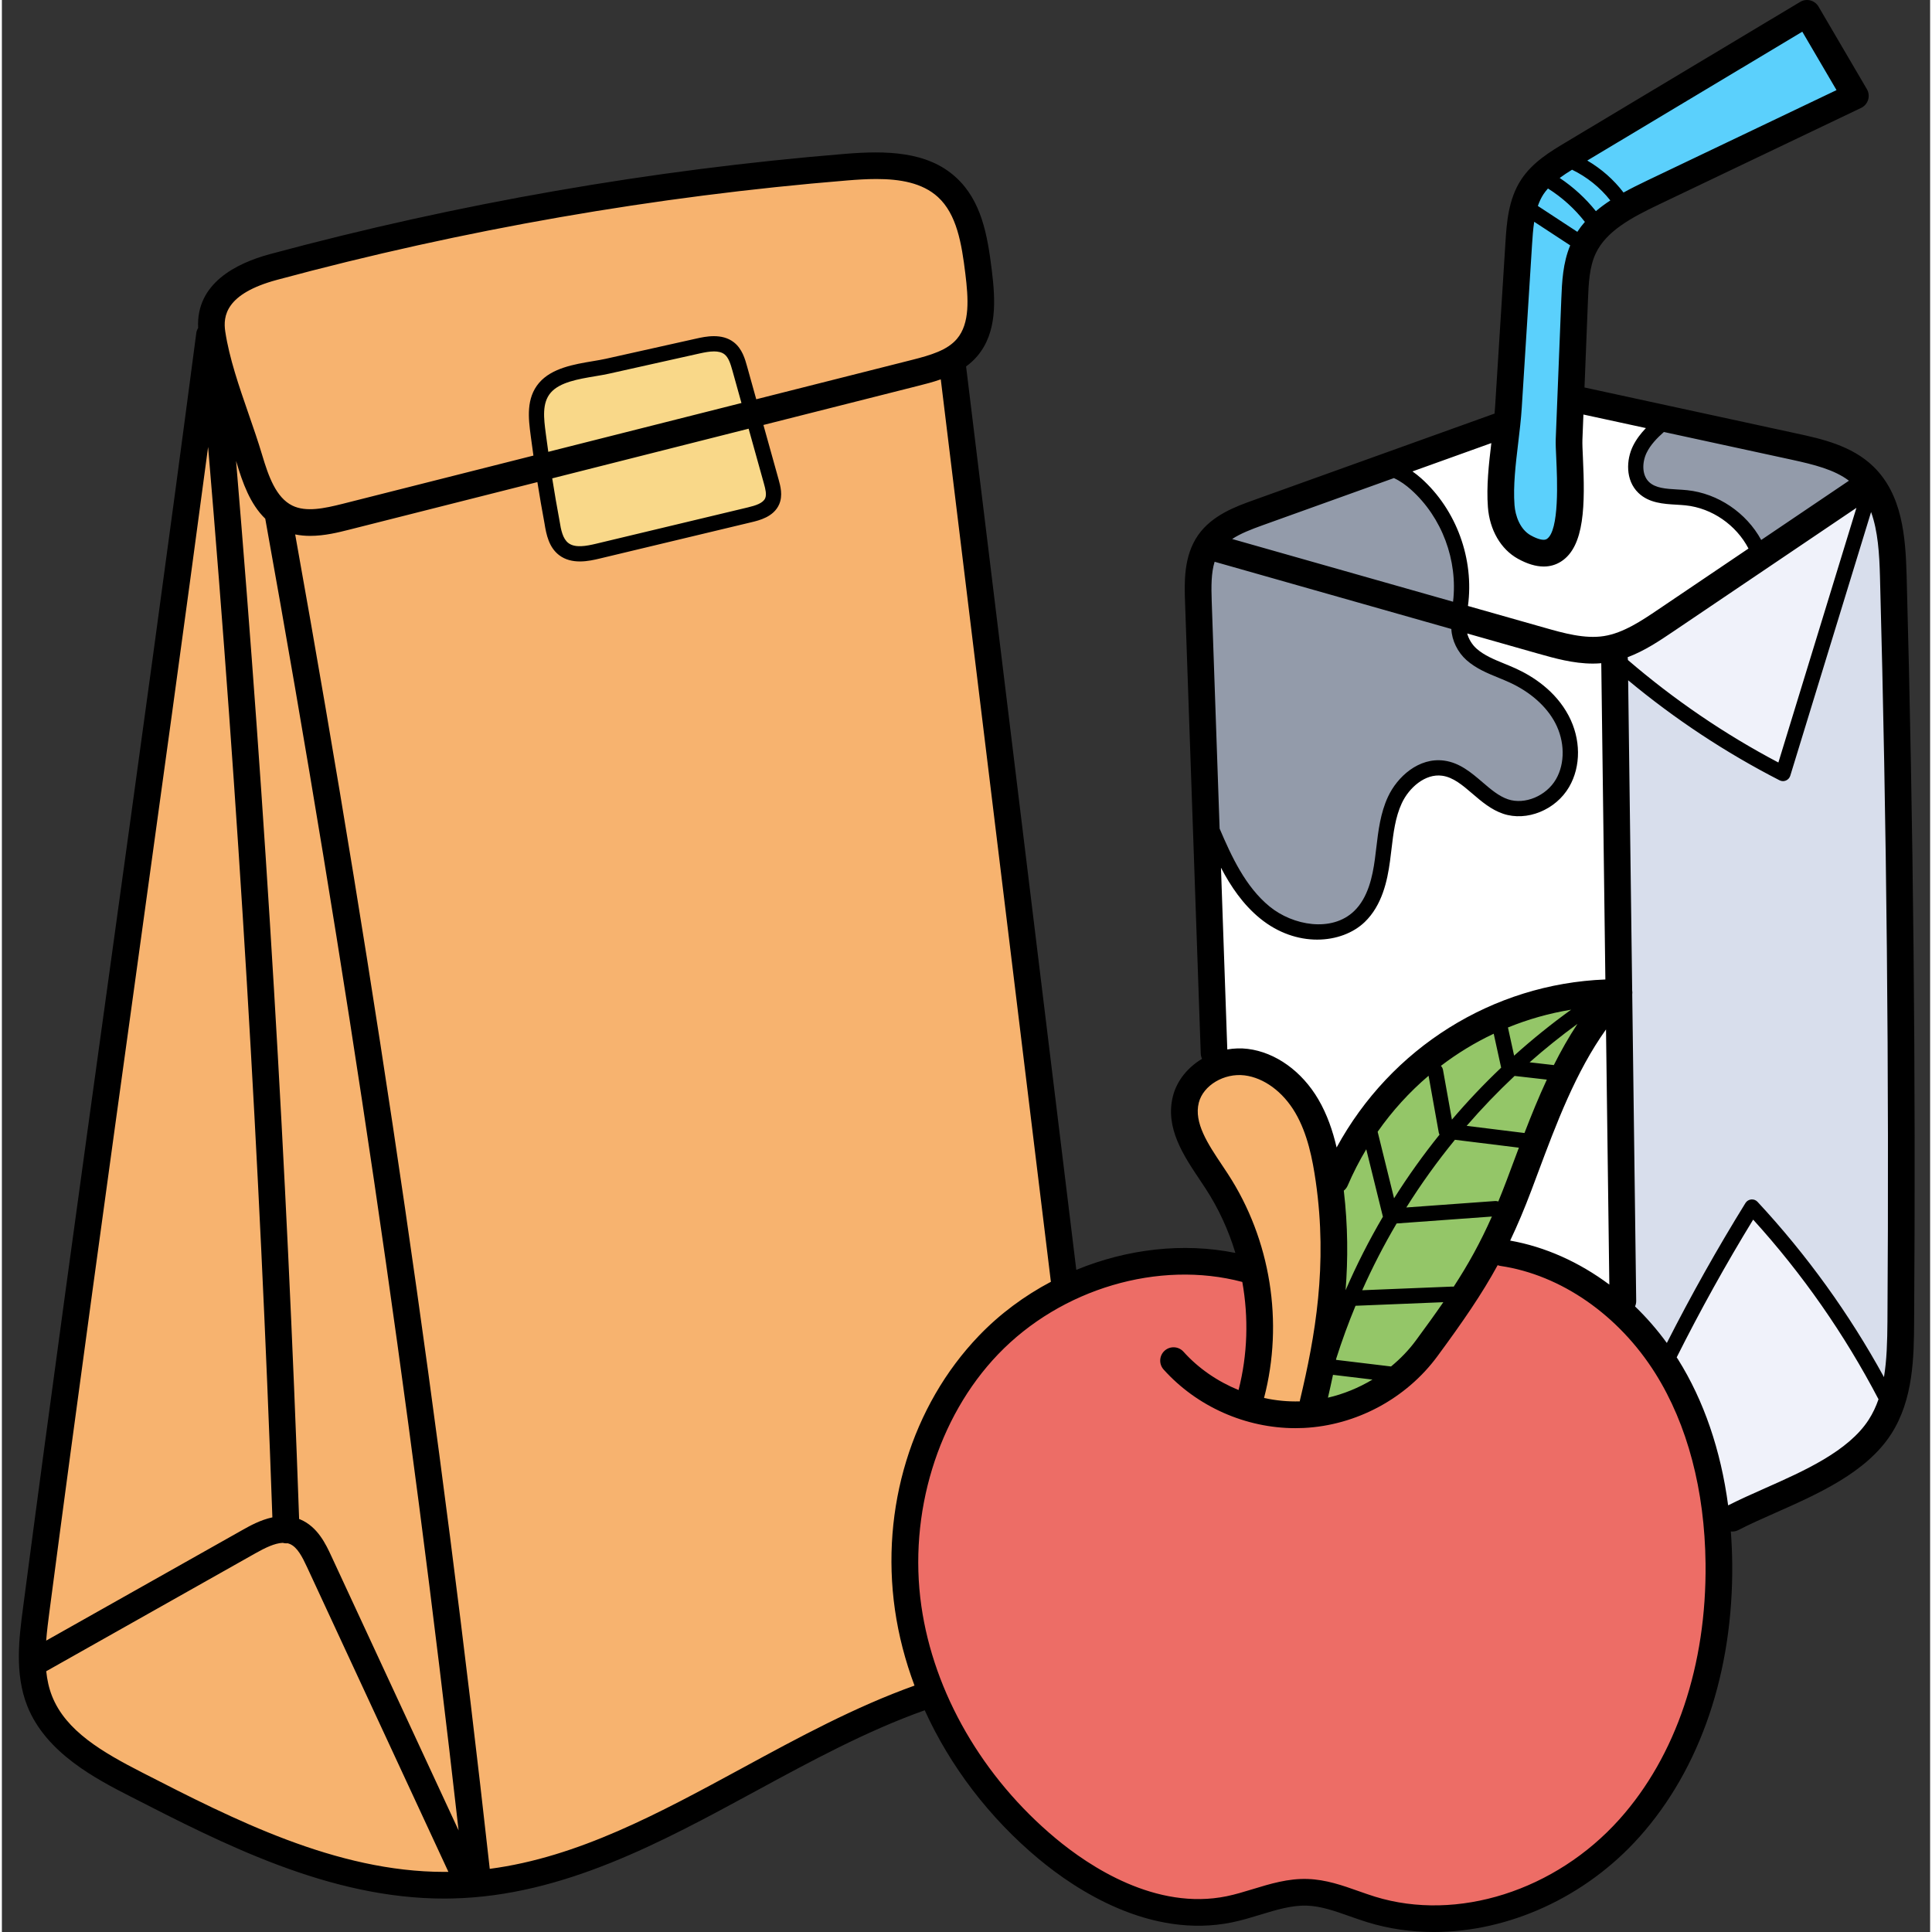 <svg xmlns="http://www.w3.org/2000/svg" height="511pt" version="1.1" viewBox="-4 0 511 511.998" width="511pt">
<rect x="-4" y="0" width="511" height="511.998" fill="#333333" stroke="none"/>
<g id="surface1">
<path d="M 462.332 321.191 L 459.641 318.23 L 457.551 321.645 C 450.32 333.457 443.461 345.812 437.16 358.363 L 436.375 359.922 L 437.656 361.844 C 444.285 372.426 448.605 385.039 450.496 399.336 L 451.051 403.543 L 454.832 401.613 C 457.777 400.109 460.984 398.688 464.445 397.152 C 475.184 392.391 487.352 386.996 493.238 377.867 C 494.418 376.039 495.398 373.996 496.156 371.797 L 496.574 370.574 L 495.977 369.43 C 486.84 351.941 475.52 335.715 462.332 321.191 Z M 462.332 321.191 " style=" stroke:none;fill-rule:nonzero;fill:rgb(94.118%,94.902%,98.039%);fill-opacity:1;" />
<path d="M 468.598 206.414 L 492.824 127.344 L 437.211 164.902 C 433.812 167.199 429.961 169.801 425.793 171.348 L 423.496 172.211 C 423.496 172.211 423.902 174.773 423.91 174.84 L 423.91 176.285 L 424.953 177.184 C 437.391 187.871 450.996 197.137 465.391 204.723 Z M 468.598 206.414 " style=" stroke:none;fill-rule:nonzero;fill:rgb(94.118%,94.902%,98.039%);fill-opacity:1;" />
<path d="M 494.168 134.668 L 491.109 126.234 L 467.418 203.574 C 453.742 196.469 440.785 187.859 428.898 177.973 L 423.898 173.812 L 425.043 262.742 L 425.082 262.977 C 425.098 263.055 425.09 263.102 425.09 263.105 L 425.059 263.336 L 426.109 344.809 C 426.113 344.82 426.109 344.902 426.047 345.055 L 425.242 346.953 L 426.73 348.383 C 429.629 351.168 432.344 354.289 434.805 357.668 L 437.688 361.625 L 439.906 357.258 C 446.094 345.062 452.832 333.031 459.941 321.492 C 472.426 335.066 483.254 350.168 492.137 366.391 L 496.305 373.996 L 497.727 365.441 C 498.547 360.535 498.652 355.273 498.688 350.301 C 499.148 284.547 498.484 218.059 496.707 152.688 C 496.555 146.93 496.219 140.309 494.168 134.668 Z M 494.168 134.668 " style=" stroke:none;fill-rule:nonzero;fill:rgb(84.706%,87.059%,92.549%);fill-opacity:1;" />
<path d="M 470.785 118.859 L 435.598 111.227 L 434.461 112.234 C 432.707 113.789 430.52 115.922 429.184 118.66 C 427.582 121.934 427.277 126.836 430.398 129.863 C 432.922 132.312 436.434 132.512 439.797 132.703 L 440.242 132.73 C 440.941 132.777 441.633 132.82 442.309 132.895 C 449.453 133.637 456.082 138.094 459.605 144.531 L 461.188 147.418 L 490.652 127.523 L 487.293 124.992 C 482.906 121.688 477.223 120.258 470.785 118.859 Z M 470.785 118.859 " style=" stroke:none;fill-rule:nonzero;fill:rgb(57.647%,60.784%,66.667%);fill-opacity:1;" />
<path d="M 396.824 178.137 C 395.844 177.691 394.836 177.277 393.777 176.844 C 391.078 175.738 388.285 174.594 386.125 172.691 C 384.391 171.16 383.211 168.75 383.117 166.555 L 383.023 164.387 L 315.395 145.188 L 314.527 147.977 C 313.438 151.465 313.484 155.555 313.621 159.445 L 315.73 220.254 L 315.949 220.77 C 319.363 228.75 323.262 237.004 330.062 242.562 C 334.188 245.938 339.75 247.949 344.945 247.949 C 349.508 247.949 353.48 246.449 356.441 243.602 C 360.812 239.395 362.148 233.125 362.82 228.145 C 362.965 227.113 363.086 226.082 363.219 224.969 C 363.727 220.695 364.254 216.277 366.051 212.418 C 367.832 208.59 371.918 204.465 376.676 204.465 C 377.059 204.465 377.445 204.492 377.82 204.543 C 381.094 204.992 383.668 207.211 386.406 209.566 C 388.758 211.582 391.184 213.66 394.168 214.664 C 395.363 215.066 396.641 215.27 397.961 215.27 C 402.906 215.27 407.922 212.359 410.434 208.027 C 413.395 202.926 413.332 195.902 410.273 190.137 C 407.656 185.188 402.887 180.93 396.824 178.137 Z M 396.824 178.137 " style=" stroke:none;fill-rule:nonzero;fill:rgb(57.647%,60.784%,66.667%);fill-opacity:1;" />
<path d="M 383.559 159.812 C 384.973 147.852 380.328 135.484 371.441 127.535 C 369.691 125.969 367.91 124.766 366.145 123.965 L 365.035 123.457 L 329.094 136.367 C 326.102 137.445 322.961 138.637 320.383 140.336 L 314.902 143.938 L 383.145 163.309 Z M 383.559 159.812 " style=" stroke:none;fill-rule:nonzero;fill:rgb(57.647%,60.784%,66.667%);fill-opacity:1;" />
<path d="M 411.941 41.57 L 411.938 41.566 L 411.777 41.668 L 410.25 42.582 L 410.27 42.59 C 409.031 43.355 407.996 44.047 407.051 44.742 L 405.223 46.09 L 405.164 46.051 L 404.957 46.281 L 403.609 47.277 L 403.906 47.477 L 403.477 47.969 C 402.984 48.527 402.465 49.145 401.996 49.867 C 401.289 50.969 400.688 52.223 400.215 53.598 L 400.113 53.891 L 399.824 53.699 L 399.535 55.559 L 399.453 55.805 L 399.496 55.836 L 399.113 58.312 C 398.789 60.434 398.645 62.512 398.516 64.629 L 395.785 107.875 C 395.609 110.738 395.246 113.773 394.898 116.707 L 394.852 117.098 C 394.199 122.496 393.461 128.613 393.867 134.07 C 394.137 137.691 395.812 142.34 399.73 144.516 C 401.57 145.531 403.195 146.047 404.559 146.047 C 405.469 146.047 406.277 145.828 406.973 145.395 C 410.555 143.172 411.625 136.695 410.926 121.441 C 410.816 119.203 410.742 117.531 410.785 116.398 L 412.258 79.309 C 412.426 75.141 412.617 70.414 414.387 66.188 L 415.082 64.527 L 416.027 63.07 C 416.527 62.297 417.102 61.539 417.773 60.762 L 418.836 59.539 L 420.363 58.242 C 421.414 57.348 422.602 56.469 423.887 55.633 L 425.43 54.625 L 427.203 53.641 C 429.184 52.543 431.289 51.512 433.27 50.566 L 486.438 25.18 L 474.188 4.27 Z M 411.941 41.57 " style=" stroke:none;fill-rule:nonzero;fill:rgb(35.686%,81.569%,98.824%);fill-opacity:1;" />
<path d="M 442.508 130.934 C 441.66 130.852 440.789 130.797 439.945 130.754 C 436.91 130.578 433.77 130.395 431.766 128.457 C 429.453 126.215 429.602 122.266 430.941 119.523 C 431.598 118.191 432.547 116.883 433.848 115.523 L 437.551 111.656 L 412.266 106.16 L 411.852 116.438 C 411.812 117.43 411.875 118.863 411.957 120.684 L 411.992 121.398 C 412.496 132.289 412.57 143.184 407.535 146.309 C 406.648 146.863 405.691 147.129 404.609 147.129 C 403.051 147.129 401.23 146.562 399.199 145.445 C 395.566 143.434 393.176 139.215 392.801 134.156 C 392.418 129.035 392.98 123.711 393.695 117.777 L 394.277 112.953 L 363.418 124.039 L 368.074 127.367 C 368.887 127.949 369.539 128.465 370.129 128.996 C 378.742 136.695 383.117 148.645 381.547 160.176 L 381.195 162.754 L 404.051 169.25 C 408.23 170.434 412.969 171.777 417.664 171.777 C 418.84 171.777 419.977 171.691 421.043 171.523 C 426.836 170.609 432.008 167.121 436.605 164.016 L 462.762 146.359 L 461.527 143.984 C 457.777 136.77 450.492 131.77 442.508 130.934 Z M 442.508 130.934 " style=" stroke:none;fill-rule:nonzero;fill:rgb(100%,100%,100%);fill-opacity:1;" />
<path d="M 418.668 271.066 C 410.375 282.672 405.207 296.52 400.211 309.902 L 398.535 314.379 C 396.691 319.25 394.883 323.531 393 327.48 L 391.305 331.039 L 395.188 331.723 C 403.859 333.258 412.508 337.098 420.195 342.836 L 425.07 346.469 L 423.992 263.613 Z M 418.668 271.066 " style=" stroke:none;fill-rule:nonzero;fill:rgb(100%,100%,100%);fill-opacity:1;" />
<path d="M 423.977 262.453 L 422.809 172.512 L 419.609 172.77 C 418.84 172.832 418.207 172.859 417.621 172.859 C 412.859 172.859 408.246 171.551 403.75 170.273 L 380.062 163.555 L 381.422 168.652 C 381.977 170.73 383.219 172.734 384.832 174.156 C 387.234 176.285 390.184 177.492 393.027 178.656 L 393.328 178.777 C 394.223 179.145 395.141 179.523 396.023 179.926 C 400.023 181.77 405.445 185.199 408.539 191.055 C 411.328 196.328 411.41 202.453 408.746 207.035 C 406.566 210.793 402.234 213.32 397.969 213.32 C 396.855 213.32 395.789 213.148 394.797 212.812 C 392.176 211.918 389.992 210.051 387.676 208.062 C 384.848 205.637 381.926 203.129 378.098 202.609 C 377.633 202.547 377.16 202.512 376.695 202.512 C 371.031 202.512 366.371 207.066 364.27 211.59 C 362.324 215.797 361.781 220.383 361.262 224.82 C 361.141 225.844 361.012 226.875 360.887 227.867 C 360.254 232.547 359.02 238.402 355.078 242.188 C 352.559 244.617 348.727 246.008 344.562 246.008 C 341.277 246.008 336.312 245.148 331.312 241.047 C 327.695 238.09 324.648 234.117 321.727 228.555 L 316.074 230.055 L 317.875 281.668 L 321.266 281.074 C 322.184 280.914 323.105 280.832 324.004 280.832 C 324.617 280.832 325.23 280.871 325.828 280.945 C 332.234 281.75 338.383 286.199 342.277 292.852 C 344.207 296.133 345.688 300.031 346.801 304.773 L 348.594 312.43 L 352.355 305.523 C 366.168 280.145 392.496 263.684 421.059 262.566 Z M 423.977 262.453 " style=" stroke:none;fill-rule:nonzero;fill:rgb(100%,100%,100%);fill-opacity:1;" />
<path d="M 341.359 293.383 C 337.625 287.02 331.773 282.77 325.699 282.012 C 325.113 281.941 324.516 281.902 323.918 281.902 C 317.547 281.902 311.684 286.02 310.281 291.48 C 308.598 298.121 312.988 304.656 316.859 310.422 C 317.383 311.199 317.895 311.98 318.398 312.75 C 329.16 329.27 332.598 350.566 327.586 369.723 L 326.797 372.746 L 329.852 373.41 C 332.848 374.062 335.887 374.395 338.891 374.395 C 339.273 374.395 339.66 374.391 340.047 374.379 L 342.477 374.309 L 342.914 371.914 C 342.934 371.812 342.945 371.715 342.957 371.609 C 347.066 354.375 350.406 335.312 347.172 312.73 C 346.277 306.551 344.891 299.422 341.359 293.383 Z M 341.359 293.383 " style=" stroke:none;fill-rule:nonzero;fill:rgb(96.863%,70.196%,43.529%);fill-opacity:1;" />
<path d="M 276.98 339.234 C 276.969 339.156 276.953 339.078 276.938 339 L 247.348 96.473 L 243.832 97.699 C 241.898 98.375 239.945 98.871 238.145 99.332 L 194.094 110.465 L 198.953 127.887 C 199.352 129.309 199.844 131.082 199.234 132.469 C 198.379 134.418 195.609 135.078 193.953 135.473 L 153.688 145.117 C 152.477 145.402 150.816 145.793 149.18 145.793 C 147.625 145.793 146.418 145.445 145.492 144.734 C 143.871 143.488 143.262 141.395 142.742 138.125 C 142.078 134.559 141.449 130.91 140.875 127.289 L 140.359 124.047 L 87.332 137.453 C 84.594 138.148 81.188 139.012 77.711 139.012 C 76.5 139.012 75.367 138.902 74.332 138.691 L 69.996 137.805 L 70.777 142.16 C 92.809 265.133 109.184 377.438 122.309 495.594 L 122.648 498.637 L 125.684 498.238 C 149.672 495.074 171.133 483.418 193.855 471.078 C 208.312 463.227 223.266 455.102 238.859 449.527 L 241.73 448.504 L 240.66 445.652 C 238.262 439.238 236.57 432.684 235.641 426.156 C 231.922 400.145 239.934 373.945 257.074 356.07 C 262.312 350.617 268.48 345.992 275.414 342.324 L 277.285 341.336 Z M 276.98 339.234 " style=" stroke:none;fill-rule:nonzero;fill:rgb(96.863%,70.196%,43.529%);fill-opacity:1;" />
<path d="M 153 98.691 L 153.102 98.672 C 154.375 98.461 155.578 98.258 156.672 98.008 L 180.676 92.656 C 181.754 92.418 183.23 92.086 184.691 92.086 C 186.164 92.086 187.289 92.414 188.148 93.09 C 189.562 94.199 190.137 96.258 190.602 97.926 L 193.809 109.438 L 237.875 98.301 C 243.402 96.902 248.234 95.449 251.363 91.766 C 255.668 86.715 255.18 79.34 254.309 72.219 C 253.25 63.512 251.824 55.262 246.086 49.996 C 240.648 45.016 233.023 44.441 227.762 44.441 C 224.859 44.441 221.992 44.648 219.824 44.832 C 168.68 49.016 117.641 57.91 68.129 71.266 C 56.172 74.492 50.973 80.074 52.234 88.32 C 53.34 95.633 55.953 103.195 58.484 110.512 L 58.68 111.074 C 59.867 114.508 61.098 118.055 62.105 121.445 C 63.961 127.699 66.23 134.023 71.656 136.688 C 73.391 137.535 75.355 137.945 77.656 137.945 C 80.77 137.945 84.145 137.156 87.066 136.418 L 140.211 122.988 L 139.828 120.316 C 139.594 118.648 139.363 116.98 139.148 115.332 L 139.105 114.969 C 138.586 110.996 138 106.496 140.645 103.406 C 143.312 100.301 148.684 99.406 153 98.691 Z M 153 98.691 " style=" stroke:none;fill-rule:nonzero;fill:rgb(96.863%,70.196%,43.529%);fill-opacity:1;" />
<path d="M 68.582 135.977 L 67.883 135.301 C 64.453 131.992 62.59 126.836 61.059 121.668 L 60.922 121.246 L 55.07 122.402 C 62.875 215.227 68.492 309.516 71.773 402.656 L 71.84 404.609 L 73.656 405.336 C 73.75 405.375 73.848 405.406 73.977 405.449 C 77.492 406.977 79.273 410.812 80.578 413.625 L 114.309 486.344 L 120.012 484.742 C 106.887 368.773 90.602 258.254 68.754 136.93 Z M 68.582 135.977 " style=" stroke:none;fill-rule:nonzero;fill:rgb(96.863%,70.196%,43.529%);fill-opacity:1;" />
<path d="M 73.5 406.41 C 73.137 406.258 72.75 406.137 72.293 406.039 L 71.715 405.91 L 71.281 405.988 C 71.234 405.98 70.73 405.855 70.73 405.855 L 70.316 405.871 C 67.48 405.977 64.531 407.438 61.766 408.996 L 4.559 441.242 L 4.766 443.207 C 5.059 445.949 5.625 448.359 6.5 450.562 C 10.551 460.824 20.809 466.766 31.945 472.48 C 56.281 484.945 83.867 499.07 113.242 499.07 L 114.332 499.059 L 119.027 499.059 L 79.613 414.078 C 78.062 410.742 76.43 407.648 73.5 406.41 Z M 73.5 406.41 " style=" stroke:none;fill-rule:nonzero;fill:rgb(96.863%,70.196%,43.529%);fill-opacity:1;" />
<path d="M 68.305 405.055 L 70.766 404.531 L 70.68 402.016 C 67.348 307.688 61.613 212.195 53.641 118.188 L 47.676 118.043 C 41.227 166.398 34.512 214.957 28.586 257.801 C 21.398 309.758 13.25 368.648 5.613 426.793 C 5.258 429.516 4.949 431.977 4.746 434.547 L 4.312 440.156 L 61.246 408.059 C 63.07 407.039 65.566 405.637 68.305 405.055 Z M 68.305 405.055 " style=" stroke:none;fill-rule:nonzero;fill:rgb(96.863%,70.196%,43.529%);fill-opacity:1;" />
<path d="M 393.57 332.516 C 393.523 332.504 393.484 332.488 393.441 332.473 L 391.004 331.559 L 389.758 333.844 C 385.531 341.582 380.602 348.684 374.012 357.633 C 366.281 368.145 353.883 374.797 340.824 375.426 C 340.148 375.461 339.465 375.48 338.777 375.48 C 326.5 375.48 314.281 370.043 306.102 360.938 C 305.91 360.723 305.926 360.375 306.152 360.176 C 306.25 360.086 306.371 360.039 306.504 360.039 C 306.594 360.039 306.762 360.062 306.895 360.211 C 311.078 364.879 316.504 368.66 322.594 371.148 L 325.781 372.449 L 326.637 369.117 C 329.102 359.5 329.461 349.148 327.672 339.191 L 327.336 337.309 L 325.488 336.82 C 320.359 335.461 314.957 334.773 309.43 334.773 C 290.367 334.773 271.086 343.012 257.855 356.812 C 241.191 374.172 233.082 400.684 236.688 426.008 C 240.094 449.785 253.457 472.926 273.348 489.496 C 280.871 495.762 296.031 506.273 313.074 506.273 C 315.844 506.273 318.59 505.996 321.254 505.445 C 323.531 504.969 325.727 504.309 328.051 503.609 L 328.348 503.52 C 332.488 502.246 336.773 500.934 341.191 500.934 C 341.449 500.934 341.707 500.938 341.969 500.949 C 346.352 501.094 350.52 502.57 354.551 504 C 356.066 504.535 357.551 505.055 359.035 505.508 C 364.281 507.121 369.84 507.941 375.559 507.941 C 394.367 507.941 413.566 499.035 426.914 484.109 C 442.414 466.781 450.785 441.992 450.488 414.305 C 450.262 394.336 445.512 376.391 436.75 362.406 C 426.582 346.176 410.445 335 393.57 332.516 Z M 393.57 332.516 " style=" stroke:none;fill-rule:nonzero;fill:rgb(92.941%,42.745%,40%);fill-opacity:1;" />
<path d="M 194.41 137.387 C 196.289 136.934 199.781 136.094 201.023 133.266 C 201.859 131.379 201.391 129.309 200.84 127.355 L 196.004 109.984 L 138.449 124.531 L 138.875 127.238 C 139.441 130.82 140.062 134.426 140.773 138.25 L 140.773 138.359 L 140.832 138.594 C 141.203 140.922 141.785 144.355 144.289 146.285 C 145.559 147.262 147.188 147.758 149.137 147.758 C 150.824 147.758 152.566 147.398 154.199 147.008 Z M 194.41 137.387 " style=" stroke:none;fill-rule:nonzero;fill:rgb(97.647%,84.706%,53.725%);fill-opacity:1;" />
<path d="M 138.285 123.469 L 195.715 108.957 L 192.488 97.402 C 191.82 95.02 191.125 92.934 189.348 91.535 C 188.152 90.602 186.598 90.129 184.73 90.129 C 183.219 90.129 181.68 90.422 180.234 90.742 L 156.27 96.098 C 155.168 96.332 153.945 96.539 152.613 96.762 C 147.762 97.582 142.258 98.516 139.16 102.125 C 135.945 105.879 136.586 110.832 137.16 115.266 L 137.203 115.559 C 137.402 117.078 137.613 118.586 137.82 120.098 L 140.801 119.738 L 137.828 120.148 Z M 138.285 123.469 " style=" stroke:none;fill-rule:nonzero;fill:rgb(97.647%,84.706%,53.725%);fill-opacity:1;" />
<path d="M 413.613 270.016 L 411.379 264.617 C 405.445 265.582 399.594 267.227 393.988 269.512 L 393.496 269.715 L 393.473 269.617 L 391.902 270.359 L 391.648 270.465 L 391.652 270.48 L 390.066 271.23 C 385.188 273.535 380.52 276.367 376.16 279.621 L 376.121 279.414 L 373.766 281.418 L 372.801 282.152 L 372.848 282.199 L 372.148 282.793 C 367.168 287.027 362.703 291.879 358.848 297.223 L 358.742 296.785 L 355 303.027 C 353.07 306.242 351.348 309.609 349.883 313.031 C 349.859 313.09 349.809 313.148 349.73 313.211 L 348.449 314.25 L 348.641 315.891 C 349.648 324.473 349.801 332.91 349.102 341.691 L 352.898 342.637 L 351.793 345.125 L 351.867 345.121 C 349.996 349.648 348.277 354.352 346.762 359.109 L 346.695 359.312 L 346.637 359.648 L 345.82 362.941 L 345.984 362.961 L 345.824 363.723 C 345.398 365.754 344.953 367.754 344.496 369.727 L 343.414 374.41 L 348.098 373.32 C 352.52 372.297 356.777 370.562 360.754 368.172 L 368.246 363.668 L 367.094 363.527 C 369.379 361.527 371.426 359.344 373.156 356.996 C 375.562 353.723 378.113 350.219 380.465 346.785 L 382.199 344.246 L 382.203 344.246 L 382.246 344.18 L 383.844 341.848 L 383.75 341.852 C 387.684 335.723 390.75 330.062 393.609 323.617 L 394.254 322.168 L 394.266 322.172 L 394.41 321.812 L 395.637 319.047 L 395.539 319.055 C 396.258 317.293 396.914 315.629 397.527 314.004 C 398.086 312.508 398.648 311.016 399.195 309.535 L 401.523 303.336 L 402.297 301.34 C 404.453 295.75 406.309 291.312 408.137 287.375 L 409.039 285.438 L 409.957 283.605 C 411.941 279.66 413.934 276.188 416.039 272.992 L 413.223 270.301 C 413.355 270.207 413.484 270.109 413.613 270.016 Z M 413.613 270.016 " style=" stroke:none;fill-rule:nonzero;fill:rgb(58.039%,77.647%,40.784%);fill-opacity:1;" />
<path d="M 500.777 152.574 C 500.488 141.98 499.57 131.016 491.953 123.629 C 486.184 118.035 478.125 116.285 471.648 114.883 L 415.406 102.684 L 416.328 79.473 C 416.496 75.207 416.672 70.789 418.387 67.156 C 421.176 61.234 427.852 57.668 435.027 54.238 L 488.711 28.598 C 489.605 28.172 490.277 27.391 490.57 26.445 C 490.859 25.5 490.738 24.473 490.238 23.621 L 477.426 1.75 C 476.949 0.934 476.164 0.344 475.25 0.109 C 474.336 -0.125 473.367 0.016 472.559 0.504 L 410.297 37.809 C 406.426 40.129 401.605 43.016 398.598 47.641 C 395.172 52.898 394.773 59.266 394.449 64.379 L 391.727 107.613 C 391.684 108.27 391.633 108.934 391.574 109.602 L 327.719 132.543 C 323.074 134.211 316.715 136.5 313 141.832 C 309.125 147.398 309.371 154.441 309.551 159.582 L 313.711 279.215 C 313.727 279.711 313.852 280.176 314.051 280.598 C 310.285 282.859 307.395 286.344 306.344 290.473 C 304.207 298.848 309.129 306.199 313.473 312.684 C 313.984 313.453 314.496 314.215 314.988 314.969 C 318.441 320.266 321.078 326.031 322.891 332.039 C 309.07 329.238 294.199 330.977 280.73 336.527 L 251.523 97.117 C 252.582 96.34 253.578 95.449 254.469 94.402 C 259.836 88.094 259.285 79.387 258.348 71.719 C 257.188 62.219 255.586 53.18 248.828 46.996 C 241.223 40.035 230.23 39.891 219.488 40.77 C 168.117 44.977 116.836 53.918 67.066 67.34 C 57.887 69.816 47.418 75.211 48.012 86.902 C 47.758 87.312 47.582 87.773 47.516 88.281 C 40.102 144.801 32.195 201.961 24.555 257.238 C 16.906 312.535 9 369.715 1.582 426.262 C 0.574 433.93 -0.676 443.473 2.711 452.055 C 7.664 464.605 21.109 471.5 30.012 476.059 C 54.82 488.77 82.855 503.141 113.223 503.141 C 113.988 503.141 114.758 503.129 115.527 503.109 C 144.68 502.406 170.668 488.297 195.797 474.648 C 210.258 466.797 225.199 458.688 240.562 453.238 C 247.305 468.066 257.66 481.719 270.746 492.621 C 280.586 500.824 300.344 513.914 322.066 509.43 C 324.633 508.898 327.125 508.141 329.531 507.406 C 333.797 506.105 337.828 504.883 341.836 505.012 C 345.57 505.133 349.273 506.441 353.191 507.828 C 354.699 508.359 356.258 508.91 357.836 509.398 C 363.531 511.152 369.477 512 375.492 512 C 395.18 511.996 415.559 502.91 429.949 486.82 C 446.137 468.727 454.871 442.957 454.555 414.254 C 454.523 411.41 454.395 408.609 454.184 405.848 C 454.312 405.859 454.445 405.871 454.574 405.871 C 455.121 405.871 455.676 405.746 456.191 405.477 C 459.188 403.93 462.543 402.441 466.098 400.867 C 477.355 395.875 490.113 390.219 496.66 380.07 C 502.613 370.848 502.695 359.469 502.762 350.324 C 503.223 284.707 502.555 218.176 500.777 152.574 Z M 495.691 350.277 C 495.652 355.523 495.516 360.449 494.77 364.949 C 485.566 348.145 474.316 332.539 461.266 318.5 C 460.836 318.039 460.219 317.801 459.59 317.867 C 458.961 317.93 458.398 318.277 458.066 318.812 C 450.633 330.82 443.641 343.273 437.23 355.902 C 434.676 352.398 431.855 349.156 428.805 346.219 C 429.004 345.77 429.117 345.273 429.109 344.754 L 428.059 263.531 C 428.109 263.18 428.102 262.82 428.043 262.469 L 426.977 180.281 C 439.328 190.547 452.785 199.449 467.086 206.781 C 467.375 206.93 467.691 207.008 468.008 207.008 C 468.273 207.008 468.543 206.953 468.793 206.848 C 469.344 206.613 469.766 206.148 469.938 205.578 L 491.355 135.695 C 493.176 140.734 493.551 146.801 493.711 152.77 C 495.484 218.285 496.152 284.738 495.691 350.277 Z M 392.566 318.402 C 392.309 318.309 392.027 318.262 391.73 318.281 L 368.188 319.992 C 372.102 313.75 376.406 307.758 381.074 302.051 L 398.02 304.145 C 397.473 305.594 396.934 307.039 396.395 308.48 C 395.836 309.973 395.281 311.461 394.723 312.945 C 393.996 314.863 393.281 316.664 392.566 318.402 Z M 399.5 300.258 L 384.18 298.363 C 388.176 293.742 392.418 289.32 396.883 285.133 L 405.426 286.109 C 403.273 290.742 401.336 295.492 399.5 300.258 Z M 407.281 282.258 L 400.859 281.523 C 404.922 277.941 409.148 274.539 413.543 271.34 C 411.23 274.84 409.168 278.5 407.281 282.258 Z M 396.758 279.758 L 395.121 272.293 C 400.469 270.113 406.074 268.52 411.859 267.578 C 406.598 271.371 401.555 275.438 396.758 279.758 Z M 391.348 273.945 L 393.32 282.941 C 388.727 287.301 384.375 291.898 380.273 296.711 L 377.91 283.531 C 377.836 283.105 377.633 282.742 377.352 282.461 C 381.707 279.137 386.398 276.277 391.348 273.945 Z M 374.086 285.082 L 376.777 300.086 C 376.816 300.301 376.887 300.504 376.988 300.688 C 372.656 306.082 368.625 311.711 364.941 317.562 L 360.59 299.926 C 364.477 294.371 369.02 289.395 374.086 285.082 Z M 357.574 304.566 L 361.984 322.445 C 358.301 328.723 354.992 335.227 352.094 341.926 C 352.746 333.652 352.723 324.898 351.621 315.539 C 352.051 315.191 352.41 314.75 352.641 314.211 C 354.082 310.852 355.734 307.637 357.574 304.566 Z M 348.758 364.344 L 359.215 365.602 C 355.555 367.801 351.555 369.438 347.418 370.398 C 347.883 368.406 348.328 366.387 348.758 364.344 Z M 364.137 362.129 L 349.555 360.371 C 349.574 360.254 349.598 360.137 349.621 360.016 C 351.125 355.277 352.832 350.617 354.727 346.043 L 377.996 345.094 C 375.82 348.254 373.434 351.559 370.738 355.215 C 368.855 357.777 366.617 360.09 364.137 362.129 Z M 380.75 340.977 C 380.617 340.957 380.484 340.949 380.348 340.957 L 356.5 341.926 C 359.203 335.852 362.25 329.945 365.617 324.23 L 390.867 322.395 C 387.777 329.359 384.594 335.07 380.75 340.977 Z M 401.336 315.441 C 401.898 313.949 402.457 312.457 403.016 310.957 C 407.969 297.703 413.062 284.082 421.109 272.809 L 421.988 340.43 C 414 334.469 404.988 330.41 395.711 328.77 C 397.629 324.738 399.461 320.41 401.336 315.441 Z M 487.473 134.582 L 466.789 202.074 C 452.52 194.555 439.141 185.418 426.91 174.91 L 426.906 174.73 C 426.902 174.535 426.875 174.348 426.844 174.164 C 431.328 172.488 435.285 169.82 438.891 167.387 Z M 485.488 127.391 L 462.238 143.094 C 458.312 135.906 450.801 130.758 442.621 129.906 C 441.77 129.816 440.887 129.766 440 129.715 C 437.023 129.543 434.207 129.379 432.488 127.711 C 430.531 125.812 430.699 122.387 431.875 119.98 C 432.91 117.867 434.605 116.113 436.445 114.48 L 470.148 121.789 C 476.398 123.148 481.605 124.465 485.488 127.391 Z M 431.684 113.445 C 430.348 114.84 429.137 116.395 428.246 118.207 C 426.484 121.805 426.184 127.223 429.68 130.613 C 432.477 133.32 436.352 133.547 439.766 133.746 C 440.59 133.793 441.41 133.844 442.207 133.926 C 449.211 134.652 455.629 139.145 458.867 145.367 L 434.934 161.531 C 430.617 164.445 425.727 167.75 420.578 168.562 C 415.473 169.371 409.832 167.773 404.859 166.359 L 384.52 160.586 C 386.207 148.18 381.492 135.133 372.137 126.762 C 371.363 126.07 370.59 125.477 369.816 124.93 L 390.719 117.422 C 390.043 123.059 389.395 128.855 389.809 134.375 C 390.262 140.445 393.234 145.566 397.754 148.07 C 400.238 149.445 402.527 150.133 404.609 150.133 C 406.246 150.133 407.75 149.711 409.117 148.859 C 415.543 144.871 415.562 133.527 414.988 121.258 C 414.895 119.262 414.816 117.535 414.855 116.559 L 415.121 109.855 Z M 384.141 174.938 C 386.668 177.176 389.703 178.418 392.645 179.621 C 393.668 180.039 394.641 180.438 395.59 180.875 C 401.039 183.379 405.312 187.168 407.625 191.535 C 410.207 196.422 410.293 202.301 407.844 206.516 C 405.27 210.949 399.566 213.324 395.133 211.824 C 392.691 210.996 390.582 209.188 388.352 207.277 C 385.406 204.754 382.359 202.145 378.23 201.574 C 371.48 200.648 365.777 205.887 363.332 211.148 C 361.32 215.473 360.766 220.156 360.23 224.691 C 360.109 225.707 359.988 226.723 359.852 227.73 C 359.242 232.246 358.066 237.883 354.359 241.441 C 348.418 247.156 338.109 245.27 331.965 240.242 C 325.555 235.004 321.863 226.965 318.711 219.59 L 316.617 159.336 C 316.48 155.402 316.473 151.824 317.387 148.871 L 380.121 166.688 C 380.25 169.742 381.82 172.887 384.141 174.938 Z M 404.523 51.492 C 404.875 50.953 405.289 50.445 405.727 49.953 C 409.465 52.301 412.797 55.316 415.512 58.801 C 414.785 59.625 414.117 60.504 413.508 61.438 L 403.051 54.582 C 403.43 53.484 403.906 52.441 404.523 51.492 Z M 418.426 55.961 C 415.711 52.559 412.449 49.582 408.832 47.164 C 409.887 46.383 411 45.66 412.113 44.977 C 416.059 46.883 419.543 49.676 422.254 53.121 C 420.902 54.004 419.621 54.941 418.426 55.961 Z M 473.129 8.402 L 482.195 23.879 L 431.98 47.859 C 429.852 48.879 427.754 49.914 425.75 51.023 C 423.141 47.594 419.852 44.719 416.141 42.547 Z M 397.828 117.465 C 398.203 114.352 398.586 111.137 398.781 108.055 L 401.508 64.82 C 401.633 62.863 401.773 60.793 402.078 58.773 L 411.621 65.027 C 409.664 69.715 409.441 74.73 409.266 79.191 L 407.789 116.277 C 407.738 117.559 407.82 119.336 407.93 121.59 C 408.172 126.82 408.82 140.723 405.387 142.855 C 404.652 143.312 403.117 142.961 401.18 141.887 C 398.316 140.301 397.07 136.695 396.859 133.848 C 396.477 128.754 397.164 123.016 397.828 117.465 Z M 330.109 139.195 L 364.902 126.695 C 366.625 127.48 368.199 128.66 369.441 129.77 C 377.672 137.133 381.871 148.535 380.574 159.465 L 322.035 142.84 C 324.25 141.383 327.051 140.297 330.109 139.195 Z M 319.07 229.953 C 321.676 234.922 324.895 239.68 329.406 243.367 C 334.234 247.316 339.621 249.008 344.562 249.008 C 349.578 249.008 354.137 247.258 357.16 244.352 C 361.762 239.926 363.156 233.434 363.855 228.27 C 363.992 227.238 364.117 226.203 364.242 225.164 C 364.766 220.754 365.258 216.586 366.992 212.852 C 368.895 208.766 373.176 204.953 377.68 205.574 C 380.633 205.98 383.105 208.102 385.723 210.344 C 388.148 212.422 390.656 214.57 393.836 215.648 C 400.102 217.773 407.789 214.656 411.336 208.543 C 414.52 203.066 414.465 195.824 411.195 189.645 C 407.703 183.043 401.699 179.234 397.281 177.199 C 396.25 176.727 395.195 176.297 394.176 175.879 C 391.426 174.754 388.832 173.691 386.816 171.91 C 385.641 170.867 384.719 169.383 384.324 167.875 L 402.926 173.16 C 407.438 174.438 412.426 175.855 417.617 175.855 C 418.359 175.855 419.102 175.82 419.852 175.758 L 420.938 259.57 C 391.031 260.738 364.082 277.715 349.719 304.09 C 348.711 299.777 347.238 295.371 344.863 291.324 C 340.5 283.875 333.523 278.883 326.203 277.969 C 324.363 277.738 322.527 277.809 320.746 278.113 Z M 319.348 308.75 C 315.656 303.234 311.836 297.535 313.195 292.219 C 314.367 287.621 319.914 284.32 325.328 284.984 C 330.48 285.629 335.508 289.336 338.766 294.898 C 342.043 300.492 343.348 307.266 344.195 313.156 C 347.375 335.289 344.059 354.07 340.004 371.066 C 339.98 371.172 339.98 371.273 339.961 371.375 C 336.797 371.473 333.605 371.16 330.484 370.477 C 335.727 350.441 332.242 328.496 320.91 311.109 C 320.406 310.328 319.879 309.543 319.348 308.75 Z M 68.91 74.164 C 118.266 60.852 169.121 51.988 220.066 47.816 C 222.582 47.609 225.188 47.441 227.766 47.441 C 233.922 47.441 239.906 48.414 244.055 52.211 C 249.035 56.766 250.34 64.441 251.332 72.574 C 252.121 79.035 252.602 85.691 249.086 89.82 C 246.531 92.82 242.168 94.117 237.145 95.387 L 195.914 105.809 L 193.492 97.125 C 192.945 95.152 192.195 92.453 190 90.727 C 186.809 88.215 182.387 89.199 180.016 89.73 L 156.02 95.086 C 154.973 95.316 153.773 95.52 152.508 95.73 C 147.703 96.535 141.727 97.535 138.371 101.449 C 134.848 105.559 135.559 110.988 136.129 115.355 L 136.172 115.688 C 136.391 117.379 136.625 119.059 136.863 120.734 L 86.332 133.508 C 81.352 134.766 76.582 135.754 72.977 133.988 C 68.648 131.871 66.652 126.211 64.98 120.594 C 63.906 116.984 62.613 113.258 61.363 109.648 C 58.859 102.422 56.273 94.949 55.199 87.875 C 54.574 83.746 55.316 77.832 68.91 74.164 Z M 140.801 119.738 C 140.586 118.223 140.375 116.699 140.176 115.168 L 140.133 114.836 C 139.617 110.895 139.086 106.82 141.438 104.078 C 143.836 101.277 148.797 100.449 153.176 99.715 C 154.496 99.492 155.746 99.285 156.898 99.027 L 180.895 93.672 C 182.16 93.391 183.512 93.129 184.73 93.129 C 185.801 93.129 186.773 93.332 187.5 93.902 C 188.57 94.742 189.082 96.352 189.602 98.211 L 191.996 106.801 Z M 193.895 113.609 L 197.949 128.156 C 198.367 129.652 198.707 131.074 198.277 132.051 C 197.707 133.348 195.742 133.977 193.703 134.465 L 153.5 144.086 C 150.863 144.719 147.902 145.273 146.121 143.906 C 144.637 142.766 144.168 140.465 143.781 138.008 C 143.777 137.988 143.773 137.969 143.77 137.949 C 143.086 134.312 142.445 130.574 141.844 126.77 Z M 83.301 412.359 C 81.871 409.281 79.711 404.625 75.078 402.664 C 74.977 402.621 74.875 402.594 74.773 402.555 C 71.488 309.391 65.875 215.18 58.062 122.152 C 58.109 122.305 58.16 122.461 58.203 122.609 C 59.773 127.879 61.781 133.582 65.797 137.457 C 87.582 258.414 103.922 369.227 117.035 485.082 Z M 31.555 258.211 C 37.887 212.434 44.391 165.371 50.652 118.441 C 58.625 212.523 64.348 307.855 67.684 402.117 C 64.492 402.797 61.66 404.387 59.77 405.453 L 7.738 434.781 C 7.938 432.199 8.27 429.637 8.59 427.184 C 16.008 370.66 23.91 313.492 31.555 258.211 Z M 33.234 469.766 C 22.707 464.375 12.957 458.762 9.285 449.461 C 8.461 447.367 7.988 445.156 7.754 442.891 L 63.238 411.609 C 65.746 410.199 68.297 408.949 70.426 408.867 C 70.719 408.945 71.023 409 71.34 409 C 71.383 409 71.422 409 71.465 409 C 71.531 408.996 71.598 408.977 71.664 408.973 C 71.891 409.023 72.113 409.086 72.324 409.176 C 74.285 410.004 75.602 412.562 76.887 415.336 L 114.332 496.059 C 113.969 496.062 113.605 496.07 113.242 496.07 C 84.562 496.07 57.328 482.113 33.234 469.766 Z M 192.426 468.438 C 170.027 480.598 148.723 492.168 125.289 495.262 C 112.145 377 95.734 264.438 73.727 141.633 C 75.051 141.898 76.387 142.012 77.707 142.012 C 81.543 142.012 85.234 141.078 88.066 140.363 L 137.914 127.762 C 138.5 131.469 139.129 135.113 139.793 138.668 C 140.293 141.82 141.008 145.066 143.66 147.109 C 145.328 148.391 147.301 148.789 149.184 148.789 C 151.203 148.789 153.117 148.332 154.438 148.016 L 194.645 138.395 C 196.699 137.902 200.52 136.988 201.977 133.676 C 203.02 131.301 202.309 128.758 201.84 127.07 L 197.812 112.621 L 238.875 102.238 C 240.68 101.785 242.734 101.266 244.816 100.531 L 273.969 339.465 C 273.977 339.535 274 339.602 274.012 339.676 C 266.977 343.391 260.477 348.195 254.914 353.992 C 237.137 372.523 228.82 399.656 232.664 426.578 C 233.637 433.379 235.395 440.129 237.855 446.699 C 222.098 452.332 207.02 460.512 192.426 468.438 Z M 424.68 482.109 C 407.699 501.09 381.672 509.34 359.918 502.645 C 358.477 502.199 357.055 501.695 355.551 501.168 C 351.297 499.66 346.898 498.109 342.07 497.949 C 336.891 497.766 332.102 499.234 327.473 500.645 C 325.113 501.363 322.887 502.043 320.641 502.508 C 301.824 506.395 284.137 494.582 275.27 487.191 C 255.934 471.082 242.957 448.625 239.664 425.582 C 236.176 401.164 243.973 375.605 260.016 358.887 C 276.695 341.5 302.602 333.863 324.723 339.727 C 326.418 349.191 326.133 359.004 323.73 368.371 C 318.168 366.098 313.094 362.629 309.133 358.215 C 307.828 356.762 305.594 356.645 304.141 357.945 C 302.688 359.254 302.57 361.484 303.871 362.938 C 312.699 372.766 325.613 378.477 338.785 378.477 C 339.52 378.477 340.258 378.461 340.992 378.426 C 354.922 377.746 368.168 370.637 376.434 359.406 C 383.258 350.137 388.18 342.992 392.395 335.285 C 392.629 335.375 392.879 335.445 393.141 335.484 C 409.148 337.844 424.5 348.504 434.211 364.004 C 442.684 377.523 447.273 394.93 447.488 414.336 C 447.785 441.266 439.684 465.336 424.68 482.109 Z M 490.723 376.242 C 485.316 384.613 473.582 389.816 463.23 394.406 C 459.777 395.941 456.512 397.395 453.473 398.938 C 451.535 384.344 447.039 371.168 440.199 360.25 C 440.082 360.066 439.957 359.891 439.84 359.711 C 446.066 347.297 452.863 335.043 460.105 323.211 C 473.164 337.59 484.324 353.598 493.324 370.82 C 492.66 372.738 491.812 374.551 490.723 376.242 Z M 490.723 376.242 " style=" stroke:none;fill-rule:nonzero;fill:rgb(0%,0%,0%);fill-opacity:1;" />
</g>
</svg>